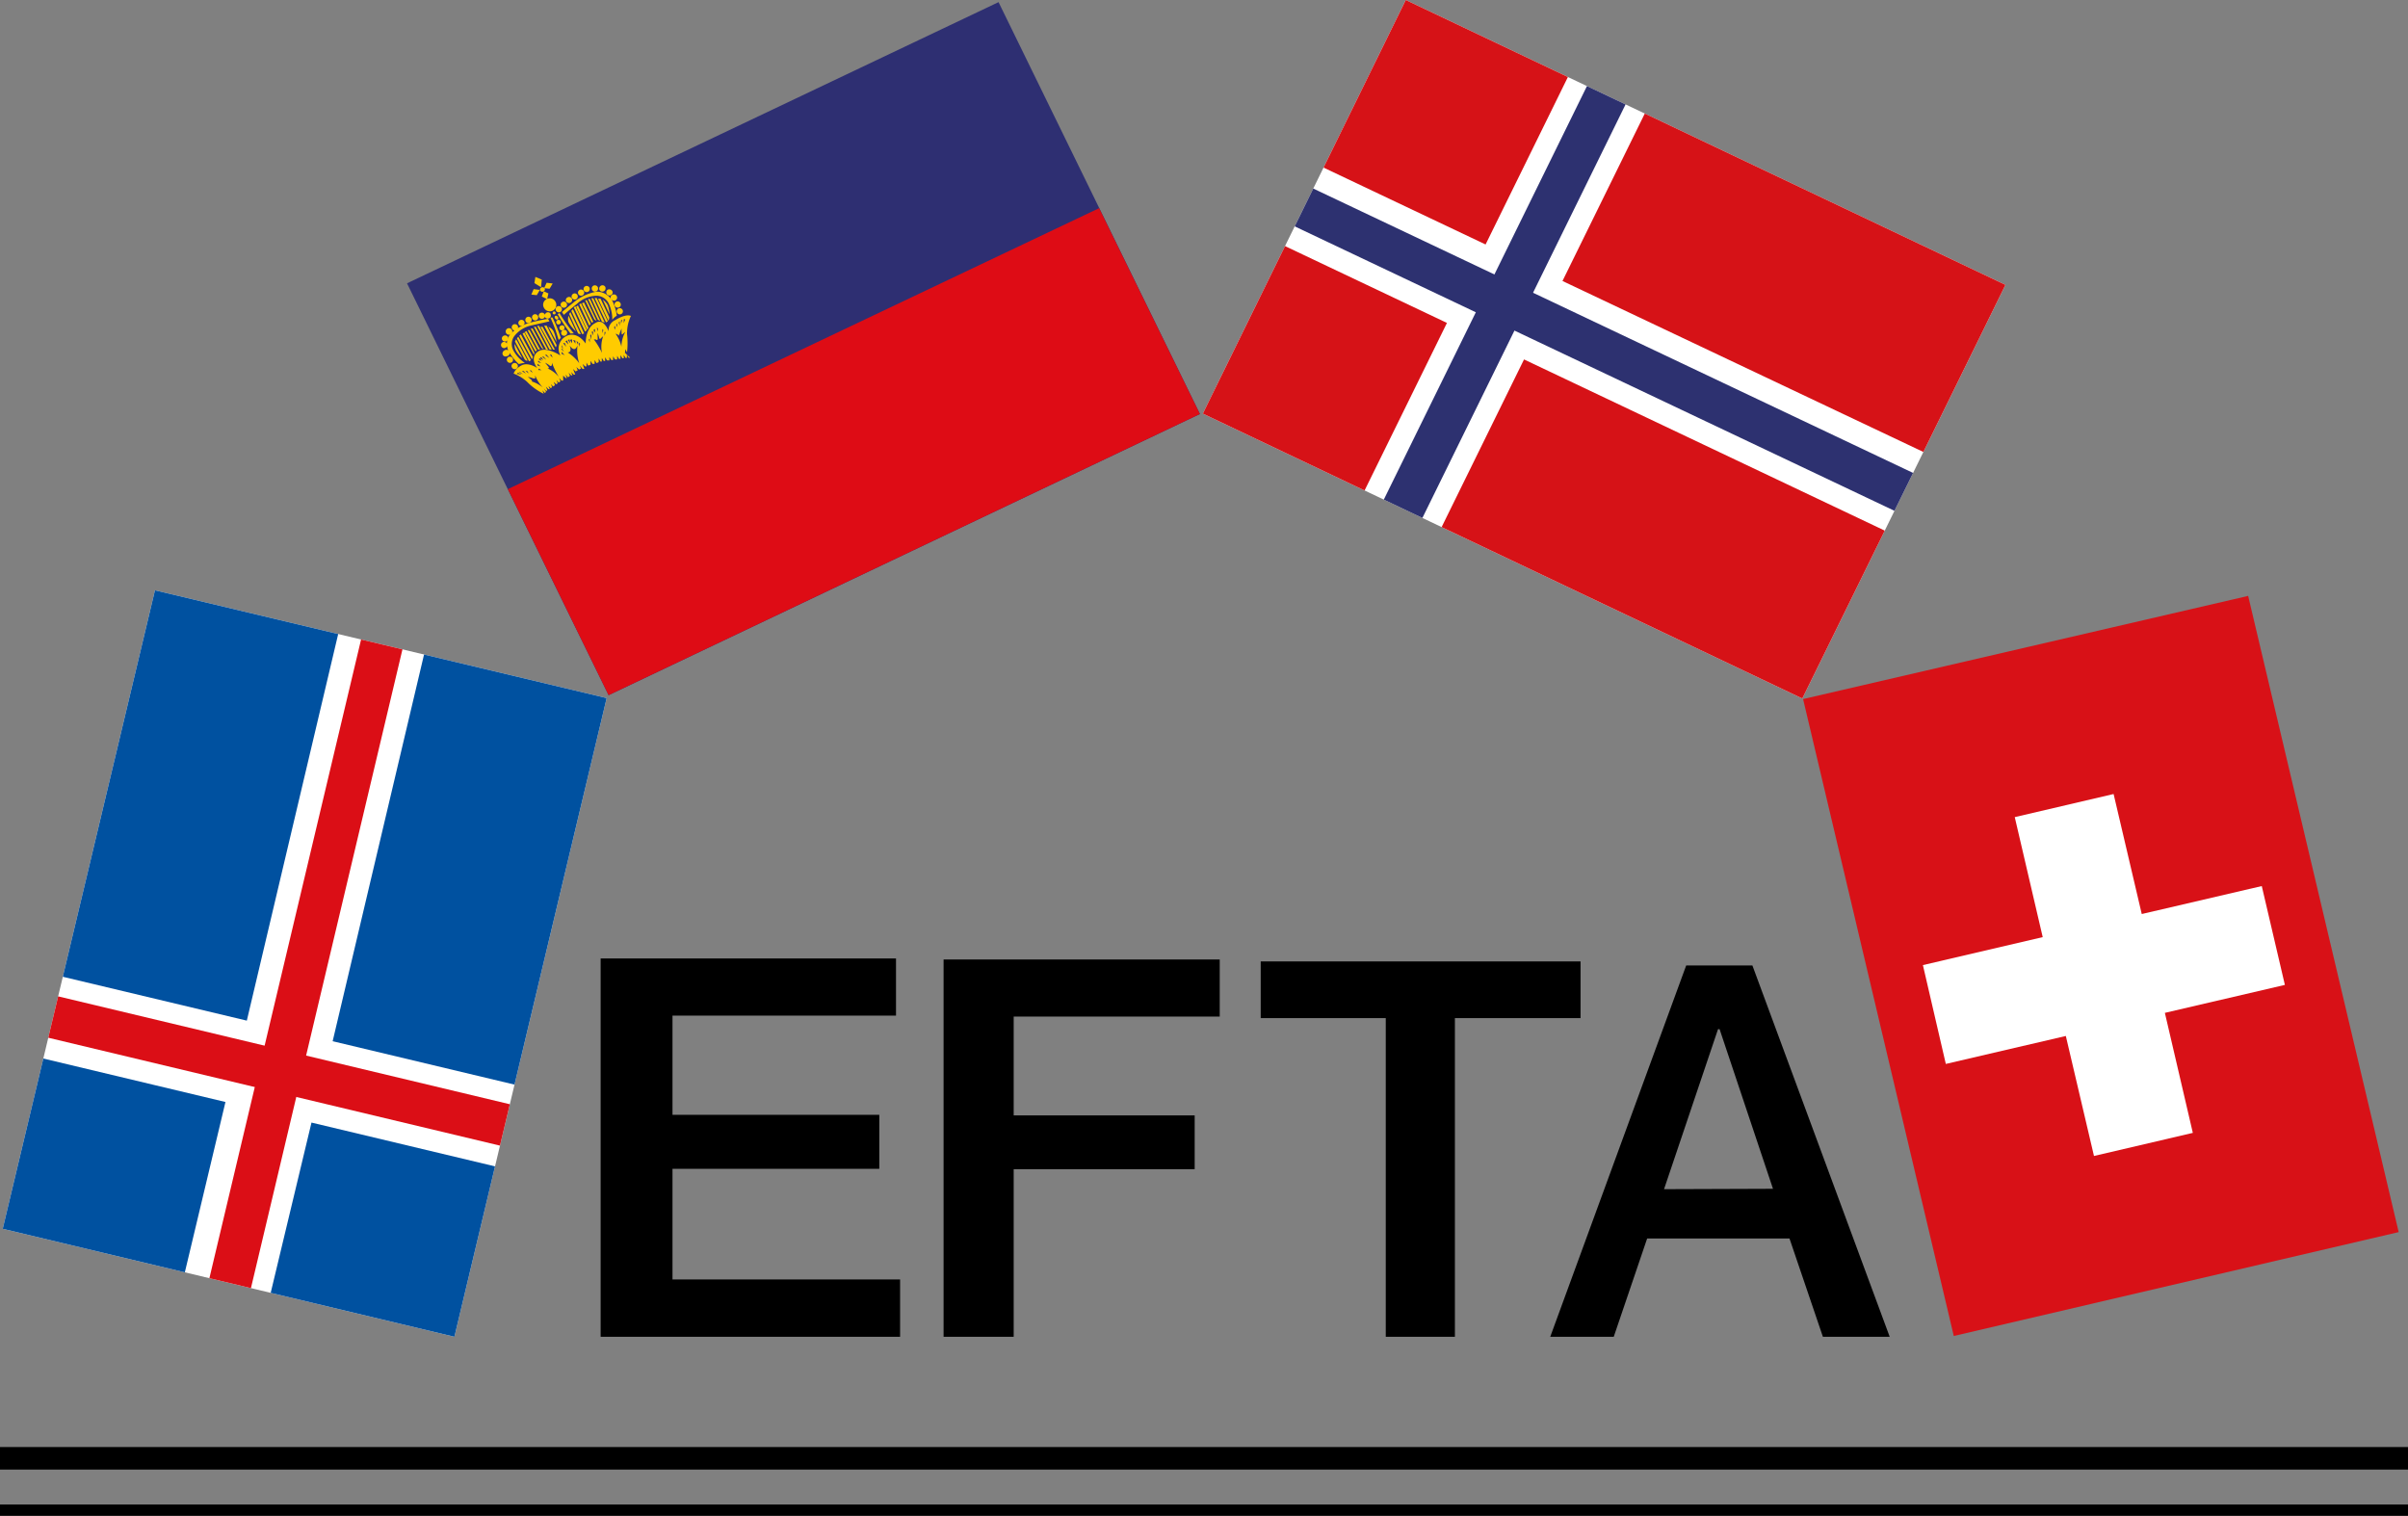 <svg id="Ebene_1" data-name="Ebene 1" xmlns="http://www.w3.org/2000/svg" width="124" height="78.06"><rect width="100%" height="100%" fill="#808080" stroke="none"/><defs><clipPath id="clip-path"><path class="cls-1" d="M23.4 68.84.14 63.28 7.98 30.4l23.26 5.55-7.84 32.89z"/></clipPath><clipPath id="clip-path-2"><path class="cls-1" d="M61.94 21.3 72.39 0l30.88 14.67-10.46 21.3L61.94 21.3z"/></clipPath><style>.cls-1{fill:none}.cls-2{fill:#fff}.cls-4{fill:#0051a0}.cls-5{fill:#db0e16}.cls-7{fill:#2d3170}.cls-8{fill:#d61217}.cls-13{fill:#ffcb00}</style></defs><path class="cls-2" d="M23.4 68.84.14 63.28 7.98 30.4l23.26 5.55-7.84 32.89z"/><g style="clip-path:url(#clip-path)"><path class="cls-4" d="m9.44 65.85-9.68-2.31 2.17-9.1 9.68 2.31-2.17 9.1zM23.55 69.22l-9.69-2.31 2.18-9.1 9.68 2.31-2.17 9.1zM12.71 52.56l-9.69-2.31L7.91 29.6l9.68 2.31-4.88 20.65zM26.81 55.93l-9.68-2.31 4.88-20.65 9.68 2.31-4.88 20.65z"/><path class="cls-5" d="m2.19 53.37.51-2.13 23.78 5.68-.51 2.13-23.78-5.68z"/><path class="cls-5" d="m18.77 32.19 2.13.51-8.05 33.94-2.14-.51 8.06-33.94z"/></g><path class="cls-2" d="M61.94 21.3 72.39 0l30.88 14.67-10.46 21.3L61.94 21.3z"/><g style="clip-path:url(#clip-path-2)"><path class="cls-7" d="m98.82 24.5-.96 1.95-31.5-14.94.95-1.95L98.82 24.5z"/><path class="cls-8" d="m67.86 8.49 4.35-8.85 8.64 4.1-4.35 8.85-8.64-4.1zM61.52 21.38l4.35-8.85 8.64 4.1-4.35 8.85-8.64-4.1zM80.46 14.47l4.35-8.85 18.89 8.95-4.35 8.85-18.89-8.95zM74.13 27.36l4.35-8.85 18.88 8.96-4.35 8.85-18.88-8.96z"/><path class="cls-7" d="m81.83 4.21 1.99.94-10.68 21.74-1.99-.94L81.83 4.21z"/></g><path d="M0 74.52h124v1.16H0zM0 77.48h124v.58H0zM34.63 60.19h10.65v-2.78H34.63V52.3h11.51v-2.94H30.93v19.48h15.42v-2.95H34.63v-5.7zM48.59 68.84h3.61v-8.63h9.32v-2.77H52.2v-5.09h10.61v-2.94H48.59v19.43zM81.39 49.51H64.92v2.92h6.44v16.41h3.56V52.43h6.47v-2.92zM90.24 49.72h-3.41l-7 19.12h3.27l1.72-5.06h7.33l1.72 5.06h3.44Zm-4.55 11.52L88.47 53h.08l2.75 8.22Z"/><path style="fill:#2e2f72" d="M31.34 35.8 20.96 14.59 51.42.11l10.37 21.21L31.34 35.8z"/><path style="fill:#de0c15" d="m31.34 35.8-5.19-10.61L56.6 10.72l5.19 10.6L31.34 35.8z"/><path d="M115.76 30.69 92.85 36l7.76 32.8 22.91-5.35-7.76-32.8Z" style="fill:#d81117"/><path style="fill-rule:evenodd;fill:#fff" d="m116.47 45.63-6.18 1.44-1.45-6.18-5.09 1.19 1.44 6.18-6.17 1.44 1.18 5.09 6.18-1.44 1.45 6.18 5.09-1.19-1.44-6.18 6.18-1.44-1.19-5.09z"/><path class="cls-13" d="m27.9 14.4-.33-.14-.05.32.34.21.04-.39zM26.58 19a.16.16 0 1 0-.15-.29.15.15 0 0 0-.07.21.17.17 0 0 0 .22.08ZM26.4 18.45a.16.16 0 1 0-.07.22.16.16 0 0 0 .07-.22Z"/><path class="cls-13" d="M26.24 18.17a2.62 2.62 0 0 0 .48.58 1.23 1.23 0 0 1 .31-.06 1.79 1.79 0 0 1-.59-.64.69.69 0 0 1 .06-.76 1.51 1.51 0 0 1 .86-.53l.93-.21a.83.83 0 0 0-.07-.13 9 9 0 0 0-.94.2 2.47 2.47 0 0 0-1 .58.87.87 0 0 0-.18.49.16.16 0 1 0-.07.22.14.14 0 0 0 .08-.09 1.12 1.12 0 0 0 .06.23.16.16 0 0 0-.2 0 .17.17 0 0 0-.08.22.16.16 0 0 0 .22.07.15.15 0 0 0 .13-.17Z"/><path class="cls-13" d="M26.08 17.57a.16.16 0 0 0 .08-.21.17.17 0 0 0-.22-.07.15.15 0 0 0-.08.21.16.16 0 0 0 .22.07ZM26.29 17.22a.16.16 0 0 0 .08-.21.17.17 0 1 0-.08.21ZM26.59 17a.16.16 0 0 0 .07-.22.17.17 0 0 0-.22-.07.16.16 0 0 0 .15.29ZM26.93 16.77a.16.16 0 1 0-.22-.07.16.16 0 0 0 .22.07ZM27.28 16.62a.16.16 0 0 0 .08-.22.16.16 0 0 0-.29.15.15.15 0 0 0 .21.07ZM27.48 16.2a.16.16 0 1 0 .22.07.16.16 0 0 0-.22-.07ZM28.36 16.17a.16.16 0 0 0-.22-.07.19.19 0 0 0-.09.15.13.13 0 0 0 0-.06.16.16 0 0 0-.22-.07.15.15 0 0 0-.07.21.16.16 0 0 0 .22.07.13.13 0 0 0 .08-.14s0 0 0 .06a.16.16 0 1 0 .29-.15ZM28.63 16a.17.17 0 0 0 .22.07.16.16 0 0 0-.15-.29.16.16 0 0 0-.07.22ZM29.11 15.83a.15.15 0 0 0 .07-.21.16.16 0 0 0-.22-.07.15.15 0 0 0-.07.21.16.16 0 0 0 .22.07ZM29.37 15.59a.16.16 0 0 0 .08-.21.16.16 0 0 0-.22-.07.16.16 0 0 0-.08.21.17.17 0 0 0 .22.07ZM29.67 15.41a.16.16 0 1 0-.22-.07.17.17 0 0 0 .22.07ZM30 15.21a.16.16 0 1 0-.22-.07.16.16 0 0 0 .22.07ZM30.32 15a.16.16 0 1 0-.22 0 .16.16 0 0 0 .22 0ZM30.71 15a.16.16 0 0 0 .07-.22.17.17 0 0 0-.22-.07.16.16 0 1 0 .15.29ZM31.09 15a.17.17 0 0 0 .08-.22.16.16 0 0 0-.22-.07.17.17 0 0 0-.08.22.17.17 0 0 0 .22.07ZM31.46 15.2a.15.15 0 0 0 .07-.21.18.18 0 0 0-.22-.08.16.16 0 0 0 .15.29Z"/><path class="cls-13" d="M31.48 15.42a.9.9 0 0 0-.76-.4 2.56 2.56 0 0 0-1.05.45c-.38.3-.73.6-.73.6s.09.15.1.14c.32-.29.7-.58.7-.59a1.57 1.57 0 0 1 .94-.39.71.71 0 0 1 .66.39 1.85 1.85 0 0 1 .19.85.71.71 0 0 1 .23-.21 2.36 2.36 0 0 0-.21-.73l-.06-.11a.16.16 0 0 0 .27-.17.16.16 0 0 0-.22-.07.15.15 0 0 0-.06.24Z"/><path class="cls-13" d="M31.66 15.75a.17.17 0 0 0 .22.08.16.16 0 1 0-.15-.29.16.16 0 0 0-.07.21ZM31.84 15.89a.16.16 0 1 0 .22.07.16.16 0 0 0-.22-.07ZM29.13 17.27a.15.15 0 0 0 .06-.2A.14.14 0 0 0 29 17a.15.15 0 1 0 .14.26Z"/><path class="cls-13" d="M29 17a.14.14 0 0 0 .06-.18.13.13 0 0 0-.18-.05.12.12 0 0 0-.06.17.13.13 0 0 0 .18.06ZM28.67 16.67a.12.12 0 1 0 0-.16.13.13 0 0 0 0 .16ZM28.59 16.27a.09.09 0 0 0 0 .13.1.1 0 0 0 .13.05.1.1 0 0 0 0-.14.11.11 0 0 0-.13-.04ZM28.48 16.06a.08.08 0 0 0 0 .11.08.08 0 0 0 .11 0 .08.08 0 0 0 0-.11.08.08 0 0 0-.11 0ZM28.46 14.6l-.31-.04-.13.28.28.03.16-.27zM27.8 14.93l-.32-.04-.12.28.28.03.16-.27zM28.16 15.4a.32.32 0 0 0-.15.45.34.34 0 0 0 .45.15.33.33 0 0 0 .15-.45.33.33 0 0 0-.43-.16l.06-.28L28 15l-.1.27Z"/><path class="cls-13" d="M27.81 14.94A.12.12 0 0 0 28 15a.12.12 0 0 0 .05-.15.13.13 0 0 0-.16-.05.12.12 0 0 0-.08.14ZM29.55 17.17a7.74 7.74 0 0 1-.74-1.05l-.09.06a9.2 9.2 0 0 0 .66 1 .82.82 0 0 1 .17-.01ZM28.88 17.41a8.18 8.18 0 0 0-.43-1.06h-.11a7.82 7.82 0 0 1 .43 1.17.29.29 0 0 1 .11-.11Z"/><path class="cls-13" d="M32.49 16.27c-.31-.13-.83.24-.84.23a.57.57 0 0 0-.31.56c-.29-.73-.67-.43-.67-.43-.54.25-.51 1.07-.51 1.06-.51-.7-1-.38-1-.38a.72.72 0 0 0-.3 1s-.64-.44-1.08-.25c0 0-.57.25-.12.89 0 0-.46-.32-.81-.13 0 0-.31.15-.4.42a2.17 2.17 0 0 1 .69.42 3 3 0 0 0 .86.62l-.07-.18.13.14.06-.06L28 20l.13.14.06-.05-.08-.18.13.13h.07l-.07-.17.12.12.07-.05-.06-.16.11.12.1-.06-.07-.18.13.13.08-.05-.07-.17.12.13.09-.06-.07-.18.13.14H29v-.26l.13.13h.06l-.07-.18.13.14.1-.07-.07-.17.13.14h.07l-.07-.17.13.13h.08l-.11-.29.13.13.11-.06-.07-.17.14.13.1-.05-.07-.16.15.18h.09l-.09-.26.13.13h.07v-.2l.09.16.12-.05v-.2l.1.16h.11v-.2l.1.16.11-.05v-.19l.09.16h.07v-.19l.1.16h.07v-.19l.1.16h.12v-.18l.1.16h.09v-.19l.1.16h.11v-.19l.09.16h.08v-.19l.1.16h.07v-.18l.09.16h.07v-.17l.09.16h.08L32 18l.09.15h.1v-.17l.1.16a4.23 4.23 0 0 0 0-.94 2.05 2.05 0 0 1 .2-.93Zm-4.09 2 .06.15-.15-.15Zm-.25 0 .14.17-.23-.16Zm-.37.17.13.15-.16-.08Zm-.06.13.15.13-.16-.05Zm.17.49h-.16v-.08Zm-.05-.19-.16-.05v-.09Zm-.48.21.07.12-.16-.13Zm-.75.18.06-.06.19.08Zm.1-.09h.08l.15.1Zm.16-.06h.1l.11.13Zm.19 0h.09l.08.12Zm.14.54h.12c.14 0 .05-.08.05-.08a1.62 1.62 0 0 0-.19-.16 1.26 1.26 0 0 1 .29.08h.09v-.16a1.77 1.77 0 0 0 .4.63 1.64 1.64 0 0 0-.76-.36Zm.61-1.2.06-.06.11.15Zm.1-.08H28l.13.16Zm.16.6a.43.43 0 0 1 .15 0s.1 0 0-.11l-.15-.18a1.05 1.05 0 0 1 .24.15s.1.07.11-.06 0-.05 0-.1a3.72 3.72 0 0 0 .36.74 1.66 1.66 0 0 0-.71-.49Zm1.7-1.35v.15l-.09-.21Zm-.14-.08v.16l-.12-.19Zm-.17-.06v.2l-.11-.18Zm-.14 0 .05.2-.13-.17Zm-.12.05.07.21-.15-.16Zm-.12.13.08.2-.16-.18Zm-.16.27.13.19-.13-.12Zm0 .29v-.1l.16.17Zm0-.36v-.09l.09.2Zm.19.27s.41.14.22-.34c.3.42.39 0 .41 0a2 2 0 0 0 .09.92 2.12 2.12 0 0 0-.68-.61Zm.74-.27-.05-.22.07.06Zm1.22-.86-.05.16v-.22Zm-.12-.1v.16-.19Zm-.16 0v.18l-.06-.19Zm-.47.59.05-.06v.2Zm.07-.21.06-.07v.28Zm.13 0-.05-.2h.08Zm.12-.34v.19l-.08-.13Zm.36 1.24a3.64 3.64 0 0 0-.42-.7h.09c.12.07.1 0 .11-.05a1.37 1.37 0 0 1 0-.28l.07.22c0 .13.09.06.09.06a.43.43 0 0 1 .12-.11 1.58 1.58 0 0 0-.06.86Zm.13-.88v-.2h.06Zm.92-.84-.07.21v-.17Zm-.14.09v.23l-.05-.17Zm-.13.11v.2l-.05-.14Zm-.1.12v.2l-.06-.12Zm.32 1.08a1.79 1.79 0 0 0-.3-.67s.08 0 .14.07 0 0 .06-.05a1.45 1.45 0 0 1 .11-.29 1.76 1.76 0 0 0 0 .25s0 .12.09 0l.1-.08a1.65 1.65 0 0 0-.2.77Zm.12-1.22v-.2h.08Z"/><path class="cls-13" d="m30.08 17.17-.58-1.25-.08.09.56 1.2ZM29.91 17.21l-.54-1.14-.06.1.46 1a.3.3 0 0 0 .14.04ZM30.3 16.87l-.54-1.14-.09.06.57 1.2ZM30.21 17l-.58-1.23-.08.06.58 1.25a.3.3 0 0 0 .08-.08ZM31.3 16.55l-.57-1.2h-.11l.59 1.25ZM31.37 16.41a.22.22 0 0 0 0-.08l-.44-.94a.31.31 0 0 0-.13 0l.53 1.13a.44.44 0 0 0 .04-.11ZM31.3 15.73a.8.8 0 0 0-.26-.3l.35.76a1.53 1.53 0 0 0-.09-.46ZM29.66 17.07l-.38-.81a.49.49 0 0 0 0 .34 1.89 1.89 0 0 0 .38.47ZM30.91 16.53l-.53-1.13h-.1l.51 1.07ZM31.14 16.61l-.59-1.25h-.1l.55 1.21ZM30.55 16.57l-.48-1-.1.05.5 1ZM30.72 16.52l-.5-1.06h-.09l.48 1ZM30.42 16.68l-.5-1.06-.09.05.52 1.11a.36.36 0 0 1 .07-.1ZM27.34 18.55l-.65-1.21-.07.08.62 1.18a.19.19 0 0 0 .1-.05ZM27.44 18.38l-.62-1.16-.08.07.65 1.21a.33.33 0 0 0 .05-.12ZM27.09 18.57h.08l-.59-1.1a.67.67 0 0 0-.06.12l.5.92ZM28.41 18l-.65-1.22h-.1L28.3 18ZM28.11 18h.11l-.63-1.17h-.1l.6 1.11ZM28 18l-.57-1.08h-.1l.56 1ZM27.65 18.05l-.54-1-.09.05.55 1ZM28.24 16.83l.42.79a1.85 1.85 0 0 0-.16-.57.53.53 0 0 0-.26-.22ZM28.66 17.77l-.51-1h-.13l.6 1.12a.29.29 0 0 0 .04-.12ZM26.59 18.1a1.35 1.35 0 0 0 .31.35l-.4-.74a.61.61 0 0 0 .09.39ZM27.52 18.17 27 17.12l-.09.06.59 1.1a.41.41 0 0 1 .02-.11ZM28.57 18l-.63-1.17h-.11l.65 1.17a.2.2 0 0 0 .09 0ZM27.81 18l-.54-1h-.1l.54 1Z"/></svg>